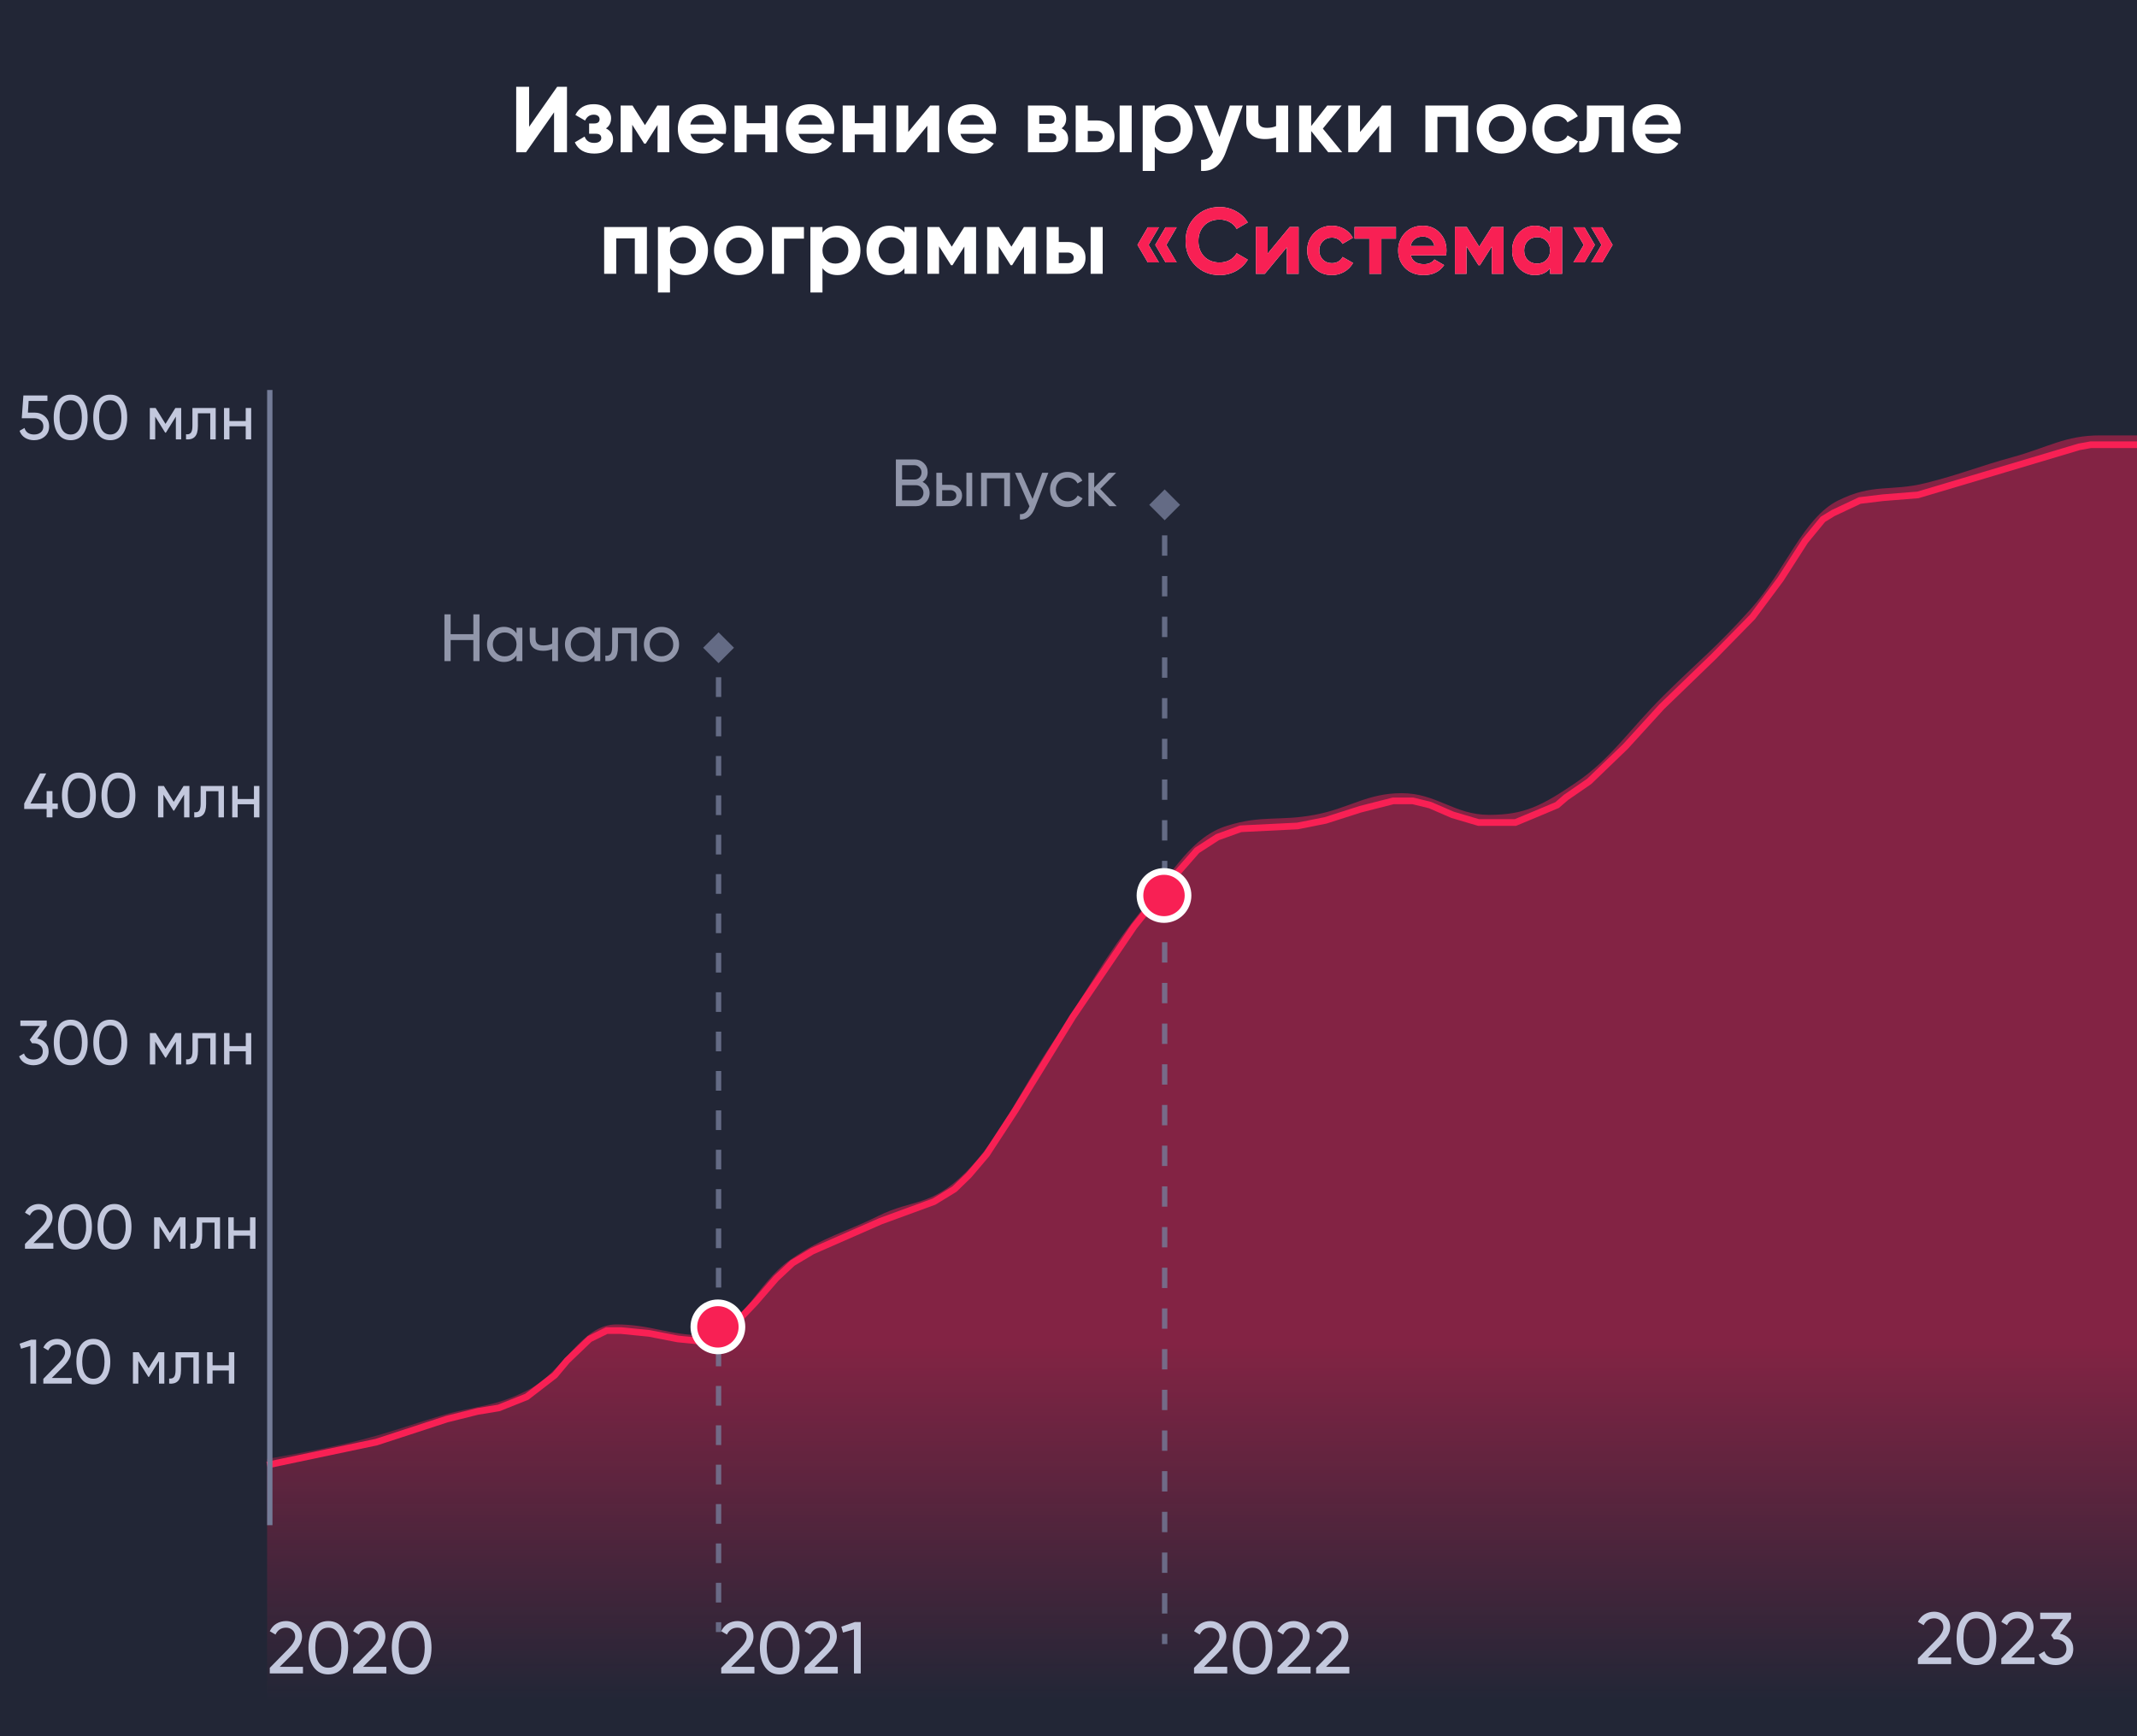 <?xml version="1.0" encoding="UTF-8"?> <svg xmlns="http://www.w3.org/2000/svg" width="1600" height="1300" viewBox="0 0 1600 1300" fill="none"><g clip-path="url(#clip0_3737_920)"><rect width="1600" height="1300" fill="#222636"></rect><path d="M200 1092.34C200 1092.34 239.209 1085.85 265.348 1079.35C291.487 1072.86 304.557 1067.66 330.696 1059.87C356.835 1052.08 369.905 1054.02 396.044 1040.39C422.183 1026.75 435.253 991.677 461.392 991.677C487.531 991.677 500.601 999.795 526.74 999.795C552.88 999.795 565.949 960.829 592.088 942.969C618.228 925.109 631.297 923.486 657.436 910.497C683.576 897.508 696.645 904.003 722.785 878.025C748.924 852.047 761.993 819.575 788.133 780.609C814.272 741.642 827.341 715.665 853.481 683.193C879.62 650.721 892.689 626.367 918.829 618.248C944.968 610.13 958.038 615.001 984.177 610.13C1010.32 605.26 1023.39 593.894 1049.52 593.894C1075.66 593.894 1088.73 610.13 1114.87 610.13C1141.01 610.13 1154.08 603.636 1180.22 585.776C1206.36 567.917 1219.43 546.81 1245.57 520.832C1271.71 494.855 1284.78 485.113 1310.92 455.888C1337.06 426.663 1350.13 387.697 1376.27 374.708C1402.4 361.719 1415.47 368.214 1441.61 361.719C1467.75 355.225 1480.82 349.38 1506.96 342.236C1533.1 335.092 1546.17 326 1572.31 326C1598.45 326 1637.66 326 1637.66 326V1300.16C1637.66 1300.16 1598.45 1300.16 1572.31 1300.16C1546.17 1300.16 1533.1 1300.16 1506.96 1300.16C1480.82 1300.16 1467.75 1300.16 1441.61 1300.16C1415.47 1300.16 1402.4 1300.16 1376.27 1300.16C1350.13 1300.16 1337.06 1300.16 1310.92 1300.16C1284.78 1300.16 1271.71 1300.16 1245.57 1300.16C1219.43 1300.16 1206.36 1300.16 1180.22 1300.16C1154.08 1300.16 1141.01 1300.16 1114.87 1300.16C1088.73 1300.16 1075.66 1300.16 1049.52 1300.16C1023.39 1300.16 1010.32 1300.16 984.177 1300.16C958.038 1300.16 944.968 1300.16 918.829 1300.16C892.689 1300.16 879.62 1300.16 853.481 1300.16C827.341 1300.16 814.272 1300.16 788.133 1300.16C761.993 1300.16 748.924 1300.16 722.785 1300.16C696.645 1300.16 683.576 1300.16 657.436 1300.16C631.297 1300.16 618.228 1300.16 592.088 1300.16C565.949 1300.16 552.88 1300.16 526.74 1300.16C500.601 1300.16 487.531 1300.16 461.392 1300.16C435.253 1300.16 422.183 1300.16 396.044 1300.16C369.905 1300.16 356.835 1300.16 330.696 1300.16C304.557 1300.16 291.487 1300.16 265.348 1300.16C239.209 1300.16 200 1300.16 200 1300.16V1092.34Z" fill="url(#paint0_linear_3737_920)" fill-opacity="0.5"></path><g filter="url(#filter0_d_3737_920)"><path d="M200 1093L281.85 1075.78L334.541 1058.56L357.561 1052.82L373.419 1050.21L394.393 1041.86L415.367 1025.68L424.576 1014.72L441.457 998.544L454.246 992.281H464.989L485.963 994.369L507.449 998.544L528.423 1000.63L537.119 998.544L548.374 989.15L565.255 971.407L581.114 953.142L593.391 941.661L608.226 932.79L659.382 910.35L699.284 895.738L714.631 886.344L725.374 875.907L738.675 860.251L760.16 827.374L803.131 757.445L849.172 689.604L878.842 652.552L896.236 632.721L911.582 622.806L928.975 616.544L971.435 614.456L992.409 610.281L1018.5 601.932L1043.05 595.669H1057.89L1070.68 598.801L1087.56 606.107L1107 611.847H1119.28H1134.62L1148.44 606.107L1165.83 598.801L1172.48 593.06L1189.87 581.057L1216.98 554.964L1244.1 525.219L1282.98 487.645L1312.14 457.899L1333.11 429.719L1351.53 401.016L1364.83 384.839L1372.5 380.142L1392.45 370.749L1409.84 368.661L1435.93 366.574L1485.04 351.962L1556.66 330.566L1565.36 329H1638" stroke="#F82054" stroke-width="5"></path></g><path d="M23.306 1003.1H27.066V1036H22.742V1007.8L15.739 1009.87L14.658 1006.11L23.306 1003.1ZM32.445 1036V1032.43L44.054 1020.58C47.156 1017.48 48.707 1014.82 48.707 1012.59C48.707 1010.75 48.143 1009.3 47.015 1008.27C45.887 1007.24 44.508 1006.72 42.879 1006.72C39.777 1006.72 37.521 1008.19 36.111 1011.14L32.445 1008.97C33.479 1006.84 34.905 1005.23 36.722 1004.13C38.571 1003.04 40.607 1002.49 42.832 1002.49C45.589 1002.49 47.986 1003.4 50.023 1005.21C52.06 1007.03 53.078 1009.48 53.078 1012.55C53.078 1015.87 51.12 1019.49 47.203 1023.4L38.79 1031.77H53.689V1036H32.445ZM79.237 1031.96C77.012 1035.06 73.895 1036.61 69.884 1036.61C65.873 1036.61 62.756 1035.06 60.531 1031.96C58.306 1028.86 57.194 1024.72 57.194 1019.55C57.194 1014.38 58.306 1010.24 60.531 1007.14C62.756 1004.04 65.873 1002.49 69.884 1002.49C73.895 1002.49 77.012 1004.04 79.237 1007.14C81.462 1010.24 82.574 1014.38 82.574 1019.55C82.574 1024.72 81.462 1028.86 79.237 1031.96ZM63.727 1029C65.168 1031.22 67.221 1032.33 69.884 1032.33C72.547 1032.33 74.6 1031.22 76.041 1029C77.514 1026.77 78.25 1023.62 78.25 1019.55C78.25 1015.48 77.514 1012.33 76.041 1010.1C74.6 1007.85 72.547 1006.72 69.884 1006.72C67.221 1006.72 65.168 1007.83 63.727 1010.06C62.286 1012.28 61.565 1015.45 61.565 1019.55C61.565 1023.62 62.286 1026.77 63.727 1029ZM123.036 1012.5V1036H119.041V1018.94L111.568 1030.97H111.051L103.578 1018.94V1036H99.536V1012.5H103.907L111.286 1024.39L118.665 1012.5H123.036ZM148.877 1012.5V1036H144.788V1016.45H135.529V1026.04C135.529 1029.89 134.745 1032.58 133.179 1034.12C131.643 1035.62 129.466 1036.25 126.646 1036V1032.15C128.244 1032.37 129.434 1032.02 130.218 1031.11C131.032 1030.17 131.44 1028.45 131.44 1025.94V1012.5H148.877ZM171.335 1012.5H175.424V1036H171.335V1026.18H159.162V1036H155.073V1012.5H159.162V1022.28H171.335V1012.5Z" fill="#C3C8DD"></path><path d="M18.692 935V931.428L30.301 919.584C33.403 916.482 34.954 913.819 34.954 911.594C34.954 909.745 34.39 908.304 33.262 907.27C32.134 906.236 30.755 905.719 29.126 905.719C26.024 905.719 23.768 907.192 22.358 910.137L18.692 907.975C19.726 905.844 21.152 904.231 22.969 903.134C24.818 902.037 26.854 901.489 29.079 901.489C31.836 901.489 34.233 902.398 36.27 904.215C38.307 906.032 39.325 908.476 39.325 911.547C39.325 914.868 37.367 918.487 33.45 922.404L25.037 930.77H39.936V935H18.692ZM65.484 930.958C63.26 934.06 60.142 935.611 56.131 935.611C52.12 935.611 49.003 934.06 46.778 930.958C44.553 927.856 43.441 923.72 43.441 918.55C43.441 913.38 44.553 909.244 46.778 906.142C49.003 903.04 52.12 901.489 56.131 901.489C60.142 901.489 63.26 903.04 65.484 906.142C67.709 909.244 68.821 913.38 68.821 918.55C68.821 923.72 67.709 927.856 65.484 930.958ZM49.974 927.997C51.416 930.222 53.468 931.334 56.131 931.334C58.794 931.334 60.847 930.222 62.288 927.997C63.761 925.772 64.497 922.623 64.497 918.55C64.497 914.477 63.761 911.328 62.288 909.103C60.847 906.847 58.794 905.719 56.131 905.719C53.468 905.719 51.416 906.831 49.974 909.056C48.533 911.281 47.812 914.445 47.812 918.55C47.812 922.623 48.533 925.772 49.974 927.997ZM95.089 930.958C92.864 934.06 89.746 935.611 85.736 935.611C81.725 935.611 78.607 934.06 76.383 930.958C74.158 927.856 73.046 923.72 73.046 918.55C73.046 913.38 74.158 909.244 76.383 906.142C78.607 903.04 81.725 901.489 85.736 901.489C89.746 901.489 92.864 903.04 95.089 906.142C97.313 909.244 98.426 913.38 98.426 918.55C98.426 923.72 97.313 927.856 95.089 930.958ZM79.579 927.997C81.02 930.222 83.072 931.334 85.736 931.334C88.399 931.334 90.451 930.222 91.893 927.997C93.365 925.772 94.102 922.623 94.102 918.55C94.102 914.477 93.365 911.328 91.893 909.103C90.451 906.847 88.399 905.719 85.736 905.719C83.072 905.719 81.02 906.831 79.579 909.056C78.137 911.281 77.417 914.445 77.417 918.55C77.417 922.623 78.137 925.772 79.579 927.997ZM138.887 911.5V935H134.892V917.939L127.419 929.971H126.902L119.429 917.939V935H115.387V911.5H119.758L127.137 923.391L134.516 911.5H138.887ZM164.728 911.5V935H160.639V915.448H151.38V925.036C151.38 928.89 150.597 931.585 149.03 933.12C147.495 934.624 145.317 935.251 142.497 935V931.146C144.095 931.365 145.286 931.021 146.069 930.112C146.884 929.172 147.291 927.449 147.291 924.942V911.5H164.728ZM187.186 911.5H191.275V935H187.186V925.177H175.013V935H170.924V911.5H175.013V921.276H187.186V911.5Z" fill="#C3C8DD"></path><path d="M27.852 777.589C30.359 778.059 32.411 779.14 34.009 780.832C35.607 782.524 36.406 784.67 36.406 787.271C36.406 790.467 35.309 792.989 33.116 794.838C30.923 796.687 28.259 797.611 25.126 797.611C22.619 797.611 20.395 797.047 18.452 795.919C16.509 794.76 15.131 793.099 14.316 790.937L17.982 788.775C18.953 791.814 21.335 793.334 25.126 793.334C27.163 793.334 28.823 792.801 30.108 791.736C31.393 790.671 32.035 789.182 32.035 787.271C32.035 785.36 31.393 783.871 30.108 782.806C28.823 781.709 27.163 781.161 25.126 781.161H23.998L22.259 778.482L29.873 768.189H15.256V764.1H34.996V767.954L27.852 777.589ZM62.31 792.958C60.086 796.06 56.968 797.611 52.957 797.611C48.947 797.611 45.829 796.06 43.604 792.958C41.38 789.856 40.267 785.72 40.267 780.55C40.267 775.38 41.38 771.244 43.604 768.142C45.829 765.04 48.947 763.489 52.957 763.489C56.968 763.489 60.086 765.04 62.31 768.142C64.535 771.244 65.647 775.38 65.647 780.55C65.647 785.72 64.535 789.856 62.31 792.958ZM46.8 789.997C48.242 792.222 50.294 793.334 52.957 793.334C55.621 793.334 57.673 792.222 59.114 789.997C60.587 787.772 61.323 784.623 61.323 780.55C61.323 776.477 60.587 773.328 59.114 771.103C57.673 768.847 55.621 767.719 52.957 767.719C50.294 767.719 48.242 768.831 46.8 771.056C45.359 773.281 44.638 776.445 44.638 780.55C44.638 784.623 45.359 787.772 46.8 789.997ZM91.915 792.958C89.69 796.06 86.573 797.611 82.562 797.611C78.551 797.611 75.433 796.06 73.209 792.958C70.984 789.856 69.872 785.72 69.872 780.55C69.872 775.38 70.984 771.244 73.209 768.142C75.433 765.04 78.551 763.489 82.562 763.489C86.573 763.489 89.69 765.04 91.915 768.142C94.139 771.244 95.252 775.38 95.252 780.55C95.252 785.72 94.139 789.856 91.915 792.958ZM76.405 789.997C77.846 792.222 79.898 793.334 82.562 793.334C85.225 793.334 87.278 792.222 88.719 789.997C90.192 787.772 90.928 784.623 90.928 780.55C90.928 776.477 90.192 773.328 88.719 771.103C87.278 768.847 85.225 767.719 82.562 767.719C79.898 767.719 77.846 768.831 76.405 771.056C74.963 773.281 74.243 776.445 74.243 780.55C74.243 784.623 74.963 787.772 76.405 789.997ZM135.713 773.5V797H131.718V779.939L124.245 791.971H123.728L116.255 779.939V797H112.213V773.5H116.584L123.963 785.391L131.342 773.5H135.713ZM161.555 773.5V797H157.466V777.448H148.207V787.036C148.207 790.89 147.423 793.585 145.857 795.12C144.321 796.624 142.144 797.251 139.324 797V793.146C140.922 793.365 142.112 793.021 142.896 792.112C143.71 791.172 144.118 789.449 144.118 786.942V773.5H161.555ZM184.012 773.5H188.101V797H184.012V787.177H171.839V797H167.75V773.5H171.839V783.276H184.012V773.5Z" fill="#C3C8DD"></path><path d="M43.273 601.66V605.749H39.278V612H34.907V605.749H18.128V601.66L29.925 579.1H34.625L22.828 601.66H34.907V592.354H39.278V601.66H43.273ZM68.422 607.958C66.197 611.06 63.079 612.611 59.069 612.611C55.058 612.611 51.94 611.06 49.716 607.958C47.491 604.856 46.379 600.72 46.379 595.55C46.379 590.38 47.491 586.244 49.716 583.142C51.94 580.04 55.058 578.489 59.069 578.489C63.079 578.489 66.197 580.04 68.422 583.142C70.646 586.244 71.759 590.38 71.759 595.55C71.759 600.72 70.646 604.856 68.422 607.958ZM52.912 604.997C54.353 607.222 56.405 608.334 59.069 608.334C61.732 608.334 63.784 607.222 65.226 604.997C66.698 602.772 67.435 599.623 67.435 595.55C67.435 591.477 66.698 588.328 65.226 586.103C63.784 583.847 61.732 582.719 59.069 582.719C56.405 582.719 54.353 583.831 52.912 586.056C51.47 588.281 50.75 591.445 50.75 595.55C50.75 599.623 51.47 602.772 52.912 604.997ZM98.026 607.958C95.802 611.06 92.684 612.611 88.673 612.611C84.662 612.611 81.545 611.06 79.32 607.958C77.096 604.856 75.983 600.72 75.983 595.55C75.983 590.38 77.096 586.244 79.32 583.142C81.545 580.04 84.662 578.489 88.673 578.489C92.684 578.489 95.802 580.04 98.026 583.142C100.251 586.244 101.363 590.38 101.363 595.55C101.363 600.72 100.251 604.856 98.026 607.958ZM82.516 604.997C83.957 607.222 86.01 608.334 88.673 608.334C91.337 608.334 93.389 607.222 94.83 604.997C96.303 602.772 97.039 599.623 97.039 595.55C97.039 591.477 96.303 588.328 94.83 586.103C93.389 583.847 91.337 582.719 88.673 582.719C86.01 582.719 83.957 583.831 82.516 586.056C81.075 588.281 80.354 591.445 80.354 595.55C80.354 599.623 81.075 602.772 82.516 604.997ZM141.825 588.5V612H137.83V594.939L130.357 606.971H129.84L122.367 594.939V612H118.325V588.5H122.696L130.075 600.391L137.454 588.5H141.825ZM167.666 588.5V612H163.577V592.448H154.318V602.036C154.318 605.89 153.535 608.585 151.968 610.12C150.433 611.624 148.255 612.251 145.435 612V608.146C147.033 608.365 148.224 608.021 149.007 607.112C149.822 606.172 150.229 604.449 150.229 601.942V588.5H167.666ZM190.124 588.5H194.213V612H190.124V602.177H177.951V612H173.862V588.5H177.951V598.276H190.124V588.5Z" fill="#C3C8DD"></path><path d="M25.69 308.931C28.792 308.931 31.408 309.855 33.539 311.704C35.701 313.521 36.782 316.044 36.782 319.271C36.782 322.467 35.685 324.989 33.492 326.838C31.299 328.687 28.635 329.611 25.502 329.611C22.995 329.611 20.755 329.016 18.781 327.825C16.807 326.603 15.428 324.848 14.645 322.561L18.358 320.446C18.797 322.044 19.643 323.266 20.896 324.112C22.149 324.927 23.685 325.334 25.502 325.334C27.57 325.334 29.246 324.801 30.531 323.736C31.816 322.671 32.458 321.182 32.458 319.271C32.458 317.36 31.816 315.871 30.531 314.806C29.246 313.709 27.601 313.161 25.596 313.161H16.29L17.512 296.1H35.513V300.189H21.46L20.896 308.931H25.69ZM62.264 324.958C60.04 328.06 56.922 329.611 52.911 329.611C48.901 329.611 45.783 328.06 43.558 324.958C41.334 321.856 40.221 317.72 40.221 312.55C40.221 307.38 41.334 303.244 43.558 300.142C45.783 297.04 48.901 295.489 52.911 295.489C56.922 295.489 60.04 297.04 62.264 300.142C64.489 303.244 65.601 307.38 65.601 312.55C65.601 317.72 64.489 321.856 62.264 324.958ZM46.754 321.997C48.196 324.222 50.248 325.334 52.911 325.334C55.575 325.334 57.627 324.222 59.068 321.997C60.541 319.772 61.277 316.623 61.277 312.55C61.277 308.477 60.541 305.328 59.068 303.103C57.627 300.847 55.575 299.719 52.911 299.719C50.248 299.719 48.196 300.831 46.754 303.056C45.313 305.281 44.592 308.445 44.592 312.55C44.592 316.623 45.313 319.772 46.754 321.997ZM91.869 324.958C89.644 328.06 86.527 329.611 82.516 329.611C78.505 329.611 75.388 328.06 73.163 324.958C70.938 321.856 69.826 317.72 69.826 312.55C69.826 307.38 70.938 303.244 73.163 300.142C75.388 297.04 78.505 295.489 82.516 295.489C86.527 295.489 89.644 297.04 91.869 300.142C94.094 303.244 95.206 307.38 95.206 312.55C95.206 317.72 94.094 321.856 91.869 324.958ZM76.359 321.997C77.8 324.222 79.853 325.334 82.516 325.334C85.179 325.334 87.232 324.222 88.673 321.997C90.146 319.772 90.882 316.623 90.882 312.55C90.882 308.477 90.146 305.328 88.673 303.103C87.232 300.847 85.179 299.719 82.516 299.719C79.853 299.719 77.8 300.831 76.359 303.056C74.918 305.281 74.197 308.445 74.197 312.55C74.197 316.623 74.918 319.772 76.359 321.997ZM135.667 305.5V329H131.672V311.939L124.199 323.971H123.682L116.209 311.939V329H112.167V305.5H116.538L123.917 317.391L131.296 305.5H135.667ZM161.509 305.5V329H157.42V309.448H148.161V319.036C148.161 322.89 147.377 325.585 145.811 327.12C144.275 328.624 142.098 329.251 139.278 329V325.146C140.876 325.365 142.066 325.021 142.85 324.112C143.664 323.172 144.072 321.449 144.072 318.942V305.5H161.509ZM183.967 305.5H188.056V329H183.967V319.177H171.794V329H167.705V305.5H171.794V315.276H183.967V305.5Z" fill="#C3C8DD"></path><path d="M539.98 1253V1248.82L553.565 1234.96C557.195 1231.33 559.01 1228.21 559.01 1225.61C559.01 1223.45 558.35 1221.76 557.03 1220.55C555.71 1219.34 554.097 1218.73 552.19 1218.73C548.56 1218.73 545.92 1220.46 544.27 1223.9L539.98 1221.37C541.19 1218.88 542.858 1216.99 544.985 1215.71C547.148 1214.43 549.532 1213.78 552.135 1213.78C555.362 1213.78 558.167 1214.85 560.55 1216.97C562.933 1219.1 564.125 1221.96 564.125 1225.55C564.125 1229.44 561.833 1233.68 557.25 1238.26L547.405 1248.05H564.84V1253H539.98ZM594.737 1248.27C592.133 1251.9 588.485 1253.72 583.792 1253.72C579.098 1253.72 575.45 1251.9 572.847 1248.27C570.243 1244.64 568.942 1239.8 568.942 1233.75C568.942 1227.7 570.243 1222.86 572.847 1219.23C575.45 1215.6 579.098 1213.78 583.792 1213.78C588.485 1213.78 592.133 1215.6 594.737 1219.23C597.34 1222.86 598.642 1227.7 598.642 1233.75C598.642 1239.8 597.34 1244.64 594.737 1248.27ZM576.587 1244.8C578.273 1247.41 580.675 1248.71 583.792 1248.71C586.908 1248.71 589.31 1247.41 590.997 1244.8C592.72 1242.2 593.582 1238.52 593.582 1233.75C593.582 1228.98 592.72 1225.3 590.997 1222.7C589.31 1220.05 586.908 1218.73 583.792 1218.73C580.675 1218.73 578.273 1220.04 576.587 1222.64C574.9 1225.24 574.057 1228.95 574.057 1233.75C574.057 1238.52 574.9 1242.2 576.587 1244.8ZM602.392 1253V1248.82L615.977 1234.96C619.607 1231.33 621.422 1228.21 621.422 1225.61C621.422 1223.45 620.762 1221.76 619.442 1220.55C618.122 1219.34 616.509 1218.73 614.602 1218.73C610.972 1218.73 608.332 1220.46 606.682 1223.9L602.392 1221.37C603.602 1218.88 605.27 1216.99 607.397 1215.71C609.56 1214.43 611.944 1213.78 614.547 1213.78C617.774 1213.78 620.579 1214.85 622.962 1216.97C625.345 1219.1 626.537 1221.96 626.537 1225.55C626.537 1229.44 624.245 1233.68 619.662 1238.26L609.817 1248.05H627.252V1253H602.392ZM640.037 1214.5H644.437V1253H639.377V1220L631.182 1222.42L629.917 1218.02L640.037 1214.5Z" fill="#C3C8DD"></path><path d="M893.98 1253V1248.82L907.565 1234.96C911.195 1231.33 913.01 1228.21 913.01 1225.61C913.01 1223.45 912.35 1221.76 911.03 1220.55C909.71 1219.34 908.097 1218.73 906.19 1218.73C902.56 1218.73 899.92 1220.46 898.27 1223.9L893.98 1221.37C895.19 1218.88 896.858 1216.99 898.985 1215.71C901.148 1214.43 903.532 1213.78 906.135 1213.78C909.362 1213.78 912.167 1214.85 914.55 1216.97C916.933 1219.1 918.125 1221.96 918.125 1225.55C918.125 1229.44 915.833 1233.68 911.25 1238.26L901.405 1248.05H918.84V1253H893.98ZM948.737 1248.27C946.133 1251.9 942.485 1253.72 937.792 1253.72C933.098 1253.72 929.45 1251.9 926.847 1248.27C924.243 1244.64 922.942 1239.8 922.942 1233.75C922.942 1227.7 924.243 1222.86 926.847 1219.23C929.45 1215.6 933.098 1213.78 937.792 1213.78C942.485 1213.78 946.133 1215.6 948.737 1219.23C951.34 1222.86 952.642 1227.7 952.642 1233.75C952.642 1239.8 951.34 1244.64 948.737 1248.27ZM930.587 1244.8C932.273 1247.41 934.675 1248.71 937.792 1248.71C940.908 1248.71 943.31 1247.41 944.997 1244.8C946.72 1242.2 947.582 1238.52 947.582 1233.75C947.582 1228.98 946.72 1225.3 944.997 1222.7C943.31 1220.05 940.908 1218.73 937.792 1218.73C934.675 1218.73 932.273 1220.04 930.587 1222.64C928.9 1225.24 928.057 1228.95 928.057 1233.75C928.057 1238.52 928.9 1242.2 930.587 1244.8ZM956.392 1253V1248.82L969.977 1234.96C973.607 1231.33 975.422 1228.21 975.422 1225.61C975.422 1223.45 974.762 1221.76 973.442 1220.55C972.122 1219.34 970.509 1218.73 968.602 1218.73C964.972 1218.73 962.332 1220.46 960.682 1223.9L956.392 1221.37C957.602 1218.88 959.27 1216.99 961.397 1215.71C963.56 1214.43 965.944 1213.78 968.547 1213.78C971.774 1213.78 974.579 1214.85 976.962 1216.97C979.345 1219.1 980.537 1221.96 980.537 1225.55C980.537 1229.44 978.245 1233.68 973.662 1238.26L963.817 1248.05H981.252V1253H956.392ZM985.396 1253V1248.82L998.981 1234.96C1002.61 1231.33 1004.43 1228.21 1004.43 1225.61C1004.43 1223.45 1003.77 1221.76 1002.45 1220.55C1001.13 1219.34 999.513 1218.73 997.606 1218.73C993.976 1218.73 991.336 1220.46 989.686 1223.9L985.396 1221.37C986.606 1218.88 988.274 1216.99 990.401 1215.71C992.564 1214.43 994.948 1213.78 997.551 1213.78C1000.78 1213.78 1003.58 1214.85 1005.97 1216.97C1008.35 1219.1 1009.54 1221.96 1009.54 1225.55C1009.54 1229.44 1007.25 1233.68 1002.67 1238.26L992.821 1248.05H1010.26V1253H985.396Z" fill="#C3C8DD"></path><path d="M1435.98 1246V1241.82L1449.57 1227.96C1453.2 1224.33 1455.01 1221.21 1455.01 1218.61C1455.01 1216.45 1454.35 1214.76 1453.03 1213.55C1451.71 1212.34 1450.1 1211.73 1448.19 1211.73C1444.56 1211.73 1441.92 1213.46 1440.27 1216.9L1435.98 1214.37C1437.19 1211.88 1438.86 1209.99 1440.99 1208.71C1443.15 1207.43 1445.53 1206.78 1448.13 1206.78C1451.36 1206.78 1454.17 1207.85 1456.55 1209.97C1458.93 1212.1 1460.13 1214.96 1460.13 1218.55C1460.13 1222.44 1457.83 1226.68 1453.25 1231.26L1443.41 1241.05H1460.84V1246H1435.98ZM1490.74 1241.27C1488.13 1244.9 1484.49 1246.72 1479.79 1246.72C1475.1 1246.72 1471.45 1244.9 1468.85 1241.27C1466.24 1237.64 1464.94 1232.8 1464.94 1226.75C1464.94 1220.7 1466.24 1215.86 1468.85 1212.23C1471.45 1208.6 1475.1 1206.78 1479.79 1206.78C1484.49 1206.78 1488.13 1208.6 1490.74 1212.23C1493.34 1215.86 1494.64 1220.7 1494.64 1226.75C1494.64 1232.8 1493.34 1237.64 1490.74 1241.27ZM1472.59 1237.8C1474.27 1240.41 1476.68 1241.71 1479.79 1241.71C1482.91 1241.71 1485.31 1240.41 1487 1237.8C1488.72 1235.2 1489.58 1231.52 1489.58 1226.75C1489.58 1221.98 1488.72 1218.3 1487 1215.7C1485.31 1213.05 1482.91 1211.73 1479.79 1211.73C1476.68 1211.73 1474.27 1213.04 1472.59 1215.64C1470.9 1218.24 1470.06 1221.95 1470.06 1226.75C1470.06 1231.52 1470.9 1235.2 1472.59 1237.8ZM1498.39 1246V1241.82L1511.98 1227.96C1515.61 1224.33 1517.42 1221.21 1517.42 1218.61C1517.42 1216.45 1516.76 1214.76 1515.44 1213.55C1514.12 1212.34 1512.51 1211.73 1510.6 1211.73C1506.97 1211.73 1504.33 1213.46 1502.68 1216.9L1498.39 1214.37C1499.6 1211.88 1501.27 1209.99 1503.4 1208.71C1505.56 1207.43 1507.94 1206.78 1510.55 1206.78C1513.77 1206.78 1516.58 1207.85 1518.96 1209.97C1521.35 1212.1 1522.54 1214.96 1522.54 1218.55C1522.54 1222.44 1520.25 1226.68 1515.66 1231.26L1505.82 1241.05H1523.25V1246H1498.39ZM1542.26 1223.28C1545.19 1223.83 1547.59 1225.1 1549.46 1227.08C1551.33 1229.06 1552.27 1231.57 1552.27 1234.61C1552.27 1238.35 1550.99 1241.31 1548.42 1243.47C1545.85 1245.63 1542.74 1246.72 1539.07 1246.72C1536.14 1246.72 1533.53 1246.05 1531.26 1244.73C1528.99 1243.38 1527.37 1241.43 1526.42 1238.9L1530.71 1236.37C1531.85 1239.93 1534.63 1241.71 1539.07 1241.71C1541.45 1241.71 1543.4 1241.09 1544.9 1239.84C1546.4 1238.59 1547.15 1236.85 1547.15 1234.61C1547.15 1232.38 1546.4 1230.64 1544.9 1229.39C1543.4 1228.11 1541.45 1227.46 1539.07 1227.46H1537.75L1535.71 1224.33L1544.62 1212.28H1527.52V1207.5H1550.62V1212.01L1542.26 1223.28Z" fill="#C3C8DD"></path><path d="M201.98 1253V1248.82L215.565 1234.96C219.195 1231.33 221.01 1228.21 221.01 1225.61C221.01 1223.45 220.35 1221.76 219.03 1220.55C217.71 1219.34 216.097 1218.73 214.19 1218.73C210.56 1218.73 207.92 1220.46 206.27 1223.9L201.98 1221.37C203.19 1218.88 204.858 1216.99 206.985 1215.71C209.148 1214.43 211.532 1213.78 214.135 1213.78C217.362 1213.78 220.167 1214.85 222.55 1216.97C224.933 1219.1 226.125 1221.96 226.125 1225.55C226.125 1229.44 223.833 1233.68 219.25 1238.26L209.405 1248.05H226.84V1253H201.98ZM256.737 1248.27C254.133 1251.9 250.485 1253.72 245.792 1253.72C241.098 1253.72 237.45 1251.9 234.847 1248.27C232.243 1244.64 230.942 1239.8 230.942 1233.75C230.942 1227.7 232.243 1222.86 234.847 1219.23C237.45 1215.6 241.098 1213.78 245.792 1213.78C250.485 1213.78 254.133 1215.6 256.737 1219.23C259.34 1222.86 260.642 1227.7 260.642 1233.75C260.642 1239.8 259.34 1244.64 256.737 1248.27ZM238.587 1244.8C240.273 1247.41 242.675 1248.71 245.792 1248.71C248.908 1248.71 251.31 1247.41 252.997 1244.8C254.72 1242.2 255.582 1238.52 255.582 1233.75C255.582 1228.98 254.72 1225.3 252.997 1222.7C251.31 1220.05 248.908 1218.73 245.792 1218.73C242.675 1218.73 240.273 1220.04 238.587 1222.64C236.9 1225.24 236.057 1228.95 236.057 1233.75C236.057 1238.52 236.9 1242.2 238.587 1244.8ZM264.392 1253V1248.82L277.977 1234.96C281.607 1231.33 283.422 1228.21 283.422 1225.61C283.422 1223.45 282.762 1221.76 281.442 1220.55C280.122 1219.34 278.509 1218.73 276.602 1218.73C272.972 1218.73 270.332 1220.46 268.682 1223.9L264.392 1221.37C265.602 1218.88 267.27 1216.99 269.397 1215.71C271.56 1214.43 273.944 1213.78 276.547 1213.78C279.774 1213.78 282.579 1214.85 284.962 1216.97C287.345 1219.1 288.537 1221.96 288.537 1225.55C288.537 1229.44 286.245 1233.68 281.662 1238.26L271.817 1248.05H289.252V1253H264.392ZM319.149 1248.27C316.546 1251.9 312.897 1253.72 308.204 1253.72C303.511 1253.72 299.862 1251.9 297.259 1248.27C294.656 1244.64 293.354 1239.8 293.354 1233.75C293.354 1227.7 294.656 1222.86 297.259 1219.23C299.862 1215.6 303.511 1213.78 308.204 1213.78C312.897 1213.78 316.546 1215.6 319.149 1219.23C321.752 1222.86 323.054 1227.7 323.054 1233.75C323.054 1239.8 321.752 1244.64 319.149 1248.27ZM300.999 1244.8C302.686 1247.41 305.087 1248.71 308.204 1248.71C311.321 1248.71 313.722 1247.41 315.409 1244.8C317.132 1242.2 317.994 1238.52 317.994 1233.75C317.994 1228.98 317.132 1225.3 315.409 1222.7C313.722 1220.05 311.321 1218.73 308.204 1218.73C305.087 1218.73 302.686 1220.04 300.999 1222.64C299.312 1225.24 298.469 1228.95 298.469 1233.75C298.469 1238.52 299.312 1242.2 300.999 1244.8Z" fill="#C3C8DD"></path><path d="M538 473.453L526.453 485L538 496.547L549.547 485L538 473.453ZM536 485L536 492.37L540 492.37L540 485L536 485ZM536 507.11L536 521.85L540 521.85L540 507.11L536 507.11ZM536 536.59L536 551.33L540 551.33L540 536.59L536 536.59ZM536 566.07L536 580.81L540 580.81L540 566.07L536 566.07ZM536 595.55L536 610.29L540 610.29L540 595.55L536 595.55ZM536 625.03L536 639.77L540 639.77L540 625.03L536 625.03ZM536 654.51L536 669.25L540 669.25L540 654.51L536 654.51ZM536 683.99L536 698.73L540 698.73L540 683.99L536 683.99ZM536 713.47L536 728.21L540 728.21L540 713.47L536 713.47ZM536 742.95L536 757.69L540 757.69L540 742.95L536 742.95ZM536 772.43L536 787.17L540 787.17L540 772.43L536 772.43ZM536 801.91L536 816.65L540 816.65L540 801.91L536 801.91ZM536 831.39L536 846.13L540 846.13L540 831.39L536 831.39ZM536 860.87L536 875.61L540 875.61L540 860.87L536 860.87ZM536 890.35L536 905.09L540 905.09L540 890.35L536 890.35ZM536 919.83L536 934.57L540 934.57L540 919.83L536 919.83ZM536 949.31L536 964.05L540 964.05L540 949.31L536 949.31ZM536 978.79L536 993.53L540 993.53L540 978.79L536 978.79ZM536 1008.27L536 1023.01L540 1023.01L540 1008.27L536 1008.27ZM536 1037.75L536 1052.49L540 1052.49L540 1037.75L536 1037.75ZM536 1067.23L536 1081.97L540 1081.97L540 1067.23L536 1067.23ZM536 1096.71L536 1111.45L540 1111.45L540 1096.71L536 1096.71ZM536 1126.19L536 1140.93L540 1140.93L540 1126.19L536 1126.19ZM536 1155.67L536 1170.41L540 1170.41L540 1155.67L536 1155.67ZM536 1185.15L536 1199.89L540 1199.89L540 1185.15L536 1185.15ZM536 1214.63L536 1222L540 1222L540 1214.63L536 1214.63Z" fill="#747C98" fill-opacity="0.8"></path><path d="M872 366.453L860.453 378L872 389.547L883.547 378L872 366.453ZM870 378L870 385.616L874 385.616L874 378L870 378ZM870 400.848L870 416.08L874 416.08L874 400.848L870 400.848ZM870 431.313L870 446.545L874 446.545L874 431.313L870 431.313ZM870 461.777L870 477.009L874 477.009L874 461.777L870 461.777ZM870 492.241L870 507.473L874 507.473L874 492.241L870 492.241ZM870 522.705L870 537.938L874 537.938L874 522.705L870 522.705ZM870 553.17L870 568.402L874 568.402L874 553.17L870 553.17ZM870 583.634L870 598.866L874 598.866L874 583.634L870 583.634ZM870 614.098L870 629.33L874 629.33L874 614.098L870 614.098ZM870 644.563L870 659.795L874 659.795L874 644.563L870 644.563ZM870 675.027L870 690.259L874 690.259L874 675.027L870 675.027ZM870 705.491L870 720.723L874 720.723L874 705.491L870 705.491ZM870 735.955L870 751.188L874 751.188L874 735.955L870 735.955ZM870 766.42L870 781.652L874 781.652L874 766.42L870 766.42ZM870 796.884L870 812.116L874 812.116L874 796.884L870 796.884ZM870 827.348L870 842.58L874 842.58L874 827.348L870 827.348ZM870 857.813L870 873.045L874 873.045L874 857.813L870 857.813ZM870 888.277L870 903.509L874 903.509L874 888.277L870 888.277ZM870 918.741L870 933.973L874 933.973L874 918.741L870 918.741ZM870 949.205L870 964.437L874 964.437L874 949.205L870 949.205ZM870 979.67L870 994.902L874 994.902L874 979.67L870 979.67ZM870 1010.13L870 1025.37L874 1025.37L874 1010.13L870 1010.13ZM870 1040.6L870 1055.83L874 1055.83L874 1040.6L870 1040.6ZM870 1071.06L870 1086.29L874 1086.29L874 1071.06L870 1071.06ZM870 1101.53L870 1116.76L874 1116.76L874 1101.53L870 1101.53ZM870 1131.99L870 1147.22L874 1147.22L874 1131.99L870 1131.99ZM870 1162.45L870 1177.69L874 1177.69L874 1162.45L870 1162.45ZM870 1192.92L870 1208.15L874 1208.15L874 1192.92L870 1192.92ZM870 1223.38L870 1231L874 1231L874 1223.38L870 1223.38Z" fill="#747C98" fill-opacity="0.8"></path><path d="M690.75 360.85C692.383 361.65 693.667 362.767 694.6 364.2C695.533 365.633 696 367.267 696 369.1C696 371.9 695.017 374.25 693.05 376.15C691.083 378.05 688.683 379 685.85 379H670.75V344H684.75C687.517 344 689.833 344.917 691.7 346.75C693.6 348.583 694.55 350.85 694.55 353.55C694.55 356.683 693.283 359.117 690.75 360.85ZM684.75 348.35H675.4V359.05H684.75C686.217 359.05 687.45 358.533 688.45 357.5C689.45 356.467 689.95 355.2 689.95 353.7C689.95 352.233 689.433 350.983 688.4 349.95C687.4 348.883 686.183 348.35 684.75 348.35ZM675.4 374.65H685.85C687.417 374.65 688.733 374.1 689.8 373C690.867 371.9 691.4 370.55 691.4 368.95C691.4 367.383 690.85 366.05 689.75 364.95C688.717 363.85 687.417 363.3 685.85 363.3H675.4V374.65ZM705.412 363H711.612C714.112 363 716.178 363.75 717.812 365.25C719.478 366.717 720.312 368.633 720.312 371C720.312 373.367 719.478 375.3 717.812 376.8C716.145 378.267 714.078 379 711.612 379H701.062V354H705.412V363ZM723.562 379V354H727.912V379H723.562ZM705.412 374.95H711.612C712.878 374.95 713.928 374.583 714.762 373.85C715.595 373.117 716.012 372.167 716.012 371C716.012 369.833 715.578 368.883 714.712 368.15C713.878 367.383 712.845 367 711.612 367H705.412V374.95ZM734.558 354H756.208V379H751.858V358.15H738.908V379H734.558V354ZM773.079 373.6L780.279 354H784.929L774.729 380.55C773.663 383.383 772.163 385.533 770.229 387C768.296 388.5 766.096 389.167 763.629 389V384.95C766.663 385.183 768.913 383.517 770.379 379.95L770.779 379.05L759.929 354H764.529L773.079 373.6ZM799.335 379.65C795.568 379.65 792.435 378.4 789.935 375.9C787.435 373.367 786.185 370.233 786.185 366.5C786.185 362.767 787.435 359.65 789.935 357.15C792.435 354.617 795.568 353.35 799.335 353.35C801.802 353.35 804.018 353.95 805.985 355.15C807.952 356.317 809.418 357.9 810.385 359.9L806.735 362C806.102 360.667 805.118 359.6 803.785 358.8C802.485 358 801.002 357.6 799.335 357.6C796.835 357.6 794.735 358.45 793.035 360.15C791.368 361.883 790.535 364 790.535 366.5C790.535 368.967 791.368 371.067 793.035 372.8C794.735 374.5 796.835 375.35 799.335 375.35C801.002 375.35 802.502 374.967 803.835 374.2C805.168 373.4 806.185 372.333 806.885 371L810.585 373.15C809.485 375.15 807.935 376.733 805.935 377.9C803.935 379.067 801.735 379.65 799.335 379.65ZM823.729 366.1L836.079 379H830.679L819.279 367.15V379H814.929V354H819.279V365.05L830.079 354H835.679L823.729 366.1Z" fill="#ACB1C6" fill-opacity="0.8"></path><path d="M354.4 474.85V460H359V495H354.4V479.25H337.4V495H332.75V460H337.4V474.85H354.4ZM386.74 474.3V470H391.09V495H386.74V490.7C384.607 494 381.457 495.65 377.29 495.65C373.757 495.65 370.774 494.383 368.34 491.85C365.874 489.283 364.64 486.167 364.64 482.5C364.64 478.867 365.874 475.767 368.34 473.2C370.807 470.633 373.79 469.35 377.29 469.35C381.457 469.35 384.607 471 386.74 474.3ZM377.84 491.45C380.374 491.45 382.49 490.6 384.19 488.9C385.89 487.133 386.74 485 386.74 482.5C386.74 479.967 385.89 477.85 384.19 476.15C382.49 474.417 380.374 473.55 377.84 473.55C375.34 473.55 373.24 474.417 371.54 476.15C369.84 477.85 368.99 479.967 368.99 482.5C368.99 485 369.84 487.133 371.54 488.9C373.24 490.6 375.34 491.45 377.84 491.45ZM413.431 481.95V470H417.781V495H413.431V486C411.398 486.867 409.148 487.3 406.681 487.3C403.448 487.3 400.964 486.533 399.231 485C397.498 483.467 396.631 481.233 396.631 478.3V470H400.981V478.05C400.981 479.883 401.464 481.217 402.431 482.05C403.431 482.85 404.948 483.25 406.981 483.25C409.281 483.25 411.431 482.817 413.431 481.95ZM445.09 474.3V470H449.44V495H445.09V490.7C442.957 494 439.807 495.65 435.64 495.65C432.107 495.65 429.123 494.383 426.69 491.85C424.223 489.283 422.99 486.167 422.99 482.5C422.99 478.867 424.223 475.767 426.69 473.2C429.157 470.633 432.14 469.35 435.64 469.35C439.807 469.35 442.957 471 445.09 474.3ZM436.19 491.45C438.723 491.45 440.84 490.6 442.54 488.9C444.24 487.133 445.09 485 445.09 482.5C445.09 479.967 444.24 477.85 442.54 476.15C440.84 474.417 438.723 473.55 436.19 473.55C433.69 473.55 431.59 474.417 429.89 476.15C428.19 477.85 427.34 479.967 427.34 482.5C427.34 485 428.19 487.133 429.89 488.9C431.59 490.6 433.69 491.45 436.19 491.45ZM458.33 470H476.88V495H472.53V474.2H462.68V484.4C462.68 488.4 461.88 491.25 460.28 492.95C458.68 494.617 456.33 495.3 453.23 495V490.9C454.964 491.133 456.247 490.75 457.08 489.75C457.914 488.717 458.33 486.9 458.33 484.3V470ZM504.572 491.85C502.039 494.383 498.922 495.65 495.222 495.65C491.522 495.65 488.405 494.383 485.872 491.85C483.339 489.317 482.072 486.2 482.072 482.5C482.072 478.8 483.339 475.683 485.872 473.15C488.405 470.617 491.522 469.35 495.222 469.35C498.922 469.35 502.039 470.617 504.572 473.15C507.139 475.717 508.422 478.833 508.422 482.5C508.422 486.167 507.139 489.283 504.572 491.85ZM495.222 491.4C497.722 491.4 499.822 490.55 501.522 488.85C503.222 487.15 504.072 485.033 504.072 482.5C504.072 479.967 503.222 477.85 501.522 476.15C499.822 474.45 497.722 473.6 495.222 473.6C492.755 473.6 490.672 474.45 488.972 476.15C487.272 477.85 486.422 479.967 486.422 482.5C486.422 485.033 487.272 487.15 488.972 488.85C490.672 490.55 492.755 491.4 495.222 491.4Z" fill="#ACB1C6" fill-opacity="0.8"></path><path d="M424.498 114H414.838V84.11L393.838 114H386.488V65H396.148V94.96L417.148 65H424.498V114ZM453.678 96.15C457.225 97.877 458.998 100.653 458.998 104.48C458.998 107.56 457.738 110.08 455.218 112.04C452.698 114 449.245 114.98 444.858 114.98C437.765 114.98 432.935 112.18 430.368 106.58L437.718 102.24C438.838 105.413 441.241 107 444.928 107C446.608 107 447.891 106.673 448.778 106.02C449.711 105.367 450.178 104.48 450.178 103.36C450.178 101.213 448.801 100.14 446.048 100.14H441.078V92.44H444.858C447.565 92.44 448.918 91.367 448.918 89.22C448.918 88.193 448.521 87.377 447.728 86.77C446.935 86.163 445.885 85.86 444.578 85.86C441.591 85.86 439.421 87.33 438.068 90.27L430.788 86.07C433.448 80.703 437.998 78.02 444.438 78.02C448.451 78.02 451.625 79.047 453.958 81.1C456.338 83.153 457.528 85.603 457.528 88.45C457.528 91.857 456.245 94.423 453.678 96.15ZM492.192 79H501.082V114H492.332V93.56L483.442 107.56H482.322L473.362 93.42V114H464.682V79H473.572L482.882 93.7L492.192 79ZM543.34 100.21H516.95C518.117 104.597 521.407 106.79 526.82 106.79C530.274 106.79 532.887 105.623 534.66 103.29L541.94 107.49C538.487 112.483 533.4 114.98 526.68 114.98C520.894 114.98 516.25 113.23 512.75 109.73C509.25 106.23 507.5 101.82 507.5 96.5C507.5 91.273 509.227 86.887 512.68 83.34C516.087 79.793 520.52 78.02 525.98 78.02C531.16 78.02 535.384 79.793 538.65 83.34C542.01 86.887 543.69 91.273 543.69 96.5C543.69 97.48 543.574 98.717 543.34 100.21ZM516.81 93.21H534.66C534.147 90.923 533.097 89.173 531.51 87.96C529.97 86.747 528.127 86.14 525.98 86.14C523.554 86.14 521.547 86.77 519.96 88.03C518.374 89.243 517.324 90.97 516.81 93.21ZM572.954 92.23V79H581.984V114H572.954V100.7H559.024V114H549.994V79H559.024V92.23H572.954ZM624.278 100.21H597.888C599.055 104.597 602.345 106.79 607.758 106.79C611.211 106.79 613.825 105.623 615.598 103.29L622.878 107.49C619.425 112.483 614.338 114.98 607.618 114.98C601.831 114.98 597.188 113.23 593.688 109.73C590.188 106.23 588.438 101.82 588.438 96.5C588.438 91.273 590.165 86.887 593.618 83.34C597.025 79.793 601.458 78.02 606.918 78.02C612.098 78.02 616.321 79.793 619.588 83.34C622.948 86.887 624.628 91.273 624.628 96.5C624.628 97.48 624.511 98.717 624.278 100.21ZM597.748 93.21H615.598C615.085 90.923 614.035 89.173 612.448 87.96C610.908 86.747 609.065 86.14 606.918 86.14C604.491 86.14 602.485 86.77 600.898 88.03C599.311 89.243 598.261 90.97 597.748 93.21ZM653.892 92.23V79H662.922V114H653.892V100.7H639.962V114H630.932V79H639.962V92.23H653.892ZM680.015 98.88L696.465 79H703.185V114H694.365V94.12L677.915 114H671.195V79H680.015V98.88ZM745.479 100.21H719.089C720.256 104.597 723.546 106.79 728.959 106.79C732.412 106.79 735.026 105.623 736.799 103.29L744.079 107.49C740.626 112.483 735.539 114.98 728.819 114.98C723.032 114.98 718.389 113.23 714.889 109.73C711.389 106.23 709.639 101.82 709.639 96.5C709.639 91.273 711.366 86.887 714.819 83.34C718.226 79.793 722.659 78.02 728.119 78.02C733.299 78.02 737.522 79.793 740.789 83.34C744.149 86.887 745.829 91.273 745.829 96.5C745.829 97.48 745.712 98.717 745.479 100.21ZM718.949 93.21H736.799C736.286 90.923 735.236 89.173 733.649 87.96C732.109 86.747 730.266 86.14 728.119 86.14C725.692 86.14 723.686 86.77 722.099 88.03C720.512 89.243 719.462 90.97 718.949 93.21ZM794.833 96.08C798.1 97.667 799.733 100.327 799.733 104.06C799.733 107.047 798.706 109.45 796.653 111.27C794.6 113.09 791.73 114 788.043 114H769.633V79H786.643C790.283 79 793.13 79.91 795.183 81.73C797.236 83.503 798.263 85.883 798.263 88.87C798.263 91.95 797.12 94.353 794.833 96.08ZM785.803 86.42H778.103V92.72H785.803C788.37 92.72 789.653 91.67 789.653 89.57C789.653 87.47 788.37 86.42 785.803 86.42ZM778.103 106.37H786.993C789.606 106.37 790.913 105.25 790.913 103.01C790.913 102.03 790.563 101.26 789.863 100.7C789.163 100.14 788.206 99.86 786.993 99.86H778.103V106.37ZM814.415 90.2H821.205C825.172 90.2 828.368 91.297 830.795 93.49C833.222 95.637 834.435 98.507 834.435 102.1C834.435 105.693 833.222 108.587 830.795 110.78C828.368 112.927 825.172 114 821.205 114H805.385V79H814.415V90.2ZM838.285 114V79H847.315V114H838.285ZM814.415 106.02H821.275C822.535 106.02 823.562 105.67 824.355 104.97C825.195 104.223 825.615 103.267 825.615 102.1C825.615 100.933 825.195 99.977 824.355 99.23C823.562 98.483 822.535 98.11 821.275 98.11H814.415V106.02ZM875.931 78.02C880.644 78.02 884.657 79.817 887.971 83.41C891.331 87.003 893.011 91.367 893.011 96.5C893.011 101.727 891.331 106.113 887.971 109.66C884.704 113.207 880.691 114.98 875.931 114.98C871.031 114.98 867.251 113.277 864.591 109.87V128H855.561V79H864.591V83.13C867.251 79.723 871.031 78.02 875.931 78.02ZM867.321 103.64C869.141 105.46 871.451 106.37 874.251 106.37C877.051 106.37 879.361 105.46 881.181 103.64C883.047 101.773 883.981 99.393 883.981 96.5C883.981 93.607 883.047 91.25 881.181 89.43C879.361 87.563 877.051 86.63 874.251 86.63C871.451 86.63 869.141 87.563 867.321 89.43C865.501 91.25 864.591 93.607 864.591 96.5C864.591 99.393 865.501 101.773 867.321 103.64ZM913.062 102.52L920.832 79H930.492L917.752 114C914.205 123.847 908.045 128.513 899.272 128V119.6C901.652 119.647 903.519 119.203 904.872 118.27C906.272 117.337 907.392 115.773 908.232 113.58L894.092 79H903.682L913.062 102.52ZM955.439 94.4V79H964.469V114H955.439V102.87C952.826 103.71 950.049 104.13 947.109 104.13C942.816 104.13 939.409 103.033 936.889 100.84C934.369 98.647 933.109 95.543 933.109 91.53V79H942.139V90.48C942.139 93.98 944.309 95.73 948.649 95.73C951.216 95.73 953.479 95.287 955.439 94.4ZM990.44 96.29L1004.93 114H994.43L981.69 98.11V114H972.66V79H981.69V94.4L993.73 79H1004.51L990.44 96.29ZM1018.26 98.88L1034.71 79H1041.43V114H1032.61V94.12L1016.16 114H1009.44V79H1018.26V98.88ZM1067.2 79H1099.19V114H1090.16V87.47H1076.23V114H1067.2V79ZM1137.28 109.66C1133.74 113.207 1129.35 114.98 1124.12 114.98C1118.9 114.98 1114.51 113.207 1110.96 109.66C1107.42 106.113 1105.64 101.727 1105.64 96.5C1105.64 91.32 1107.42 86.957 1110.96 83.41C1114.56 79.817 1118.94 78.02 1124.12 78.02C1129.3 78.02 1133.69 79.817 1137.28 83.41C1140.88 87.003 1142.67 91.367 1142.67 96.5C1142.67 101.68 1140.88 106.067 1137.28 109.66ZM1117.33 103.43C1119.15 105.25 1121.42 106.16 1124.12 106.16C1126.83 106.16 1129.09 105.25 1130.91 103.43C1132.73 101.61 1133.64 99.3 1133.64 96.5C1133.64 93.7 1132.73 91.39 1130.91 89.57C1129.09 87.75 1126.83 86.84 1124.12 86.84C1121.42 86.84 1119.15 87.75 1117.33 89.57C1115.56 91.437 1114.67 93.747 1114.67 96.5C1114.67 99.253 1115.56 101.563 1117.33 103.43ZM1165.69 114.98C1160.41 114.98 1156 113.207 1152.46 109.66C1148.96 106.113 1147.21 101.727 1147.21 96.5C1147.21 91.273 1148.96 86.887 1152.46 83.34C1156 79.793 1160.41 78.02 1165.69 78.02C1169.09 78.02 1172.2 78.837 1175 80.47C1177.8 82.103 1179.92 84.297 1181.37 87.05L1173.6 91.6C1172.9 90.153 1171.82 89.01 1170.38 88.17C1168.98 87.33 1167.39 86.91 1165.62 86.91C1162.91 86.91 1160.67 87.82 1158.9 89.64C1157.12 91.413 1156.24 93.7 1156.24 96.5C1156.24 99.207 1157.12 101.493 1158.9 103.36C1160.67 105.133 1162.91 106.02 1165.62 106.02C1167.44 106.02 1169.05 105.623 1170.45 104.83C1171.89 103.99 1172.97 102.847 1173.67 101.4L1181.51 105.88C1179.97 108.68 1177.77 110.897 1174.93 112.53C1172.13 114.163 1169.05 114.98 1165.69 114.98ZM1188.11 79H1215.83V114H1206.8V87.68H1197.14V99.37C1197.14 110.15 1192.22 115.027 1182.37 114V105.53C1184.24 105.997 1185.66 105.67 1186.64 104.55C1187.62 103.43 1188.11 101.54 1188.11 98.88V79ZM1258.04 100.21H1231.65C1232.81 104.597 1236.1 106.79 1241.52 106.79C1244.97 106.79 1247.58 105.623 1249.36 103.29L1256.64 107.49C1253.18 112.483 1248.1 114.98 1241.38 114.98C1235.59 114.98 1230.95 113.23 1227.45 109.73C1223.95 106.23 1222.2 101.82 1222.2 96.5C1222.2 91.273 1223.92 86.887 1227.38 83.34C1230.78 79.793 1235.22 78.02 1240.68 78.02C1245.86 78.02 1250.08 79.793 1253.35 83.34C1256.71 86.887 1258.39 91.273 1258.39 96.5C1258.39 97.48 1258.27 98.717 1258.04 100.21ZM1231.51 93.21H1249.36C1248.84 90.923 1247.79 89.173 1246.21 87.96C1244.67 86.747 1242.82 86.14 1240.68 86.14C1238.25 86.14 1236.24 86.77 1234.66 88.03C1233.07 89.243 1232.02 90.97 1231.51 93.21ZM452.343 170H484.333V205H475.303V178.47H461.373V205H452.343V170ZM512.977 169.02C517.69 169.02 521.703 170.817 525.017 174.41C528.377 178.003 530.057 182.367 530.057 187.5C530.057 192.727 528.377 197.113 525.017 200.66C521.75 204.207 517.737 205.98 512.977 205.98C508.077 205.98 504.297 204.277 501.637 200.87V219H492.607V170H501.637V174.13C504.297 170.723 508.077 169.02 512.977 169.02ZM504.367 194.64C506.187 196.46 508.497 197.37 511.297 197.37C514.097 197.37 516.407 196.46 518.227 194.64C520.093 192.773 521.027 190.393 521.027 187.5C521.027 184.607 520.093 182.25 518.227 180.43C516.407 178.563 514.097 177.63 511.297 177.63C508.497 177.63 506.187 178.563 504.367 180.43C502.547 182.25 501.637 184.607 501.637 187.5C501.637 190.393 502.547 192.773 504.367 194.64ZM566.245 200.66C562.698 204.207 558.312 205.98 553.085 205.98C547.858 205.98 543.472 204.207 539.925 200.66C536.378 197.113 534.605 192.727 534.605 187.5C534.605 182.32 536.378 177.957 539.925 174.41C543.518 170.817 547.905 169.02 553.085 169.02C558.265 169.02 562.652 170.817 566.245 174.41C569.838 178.003 571.635 182.367 571.635 187.5C571.635 192.68 569.838 197.067 566.245 200.66ZM546.295 194.43C548.115 196.25 550.378 197.16 553.085 197.16C555.792 197.16 558.055 196.25 559.875 194.43C561.695 192.61 562.605 190.3 562.605 187.5C562.605 184.7 561.695 182.39 559.875 180.57C558.055 178.75 555.792 177.84 553.085 177.84C550.378 177.84 548.115 178.75 546.295 180.57C544.522 182.437 543.635 184.747 543.635 187.5C543.635 190.253 544.522 192.563 546.295 194.43ZM577.987 170H601.927V178.68H587.017V205H577.987V170ZM627.137 169.02C631.85 169.02 635.863 170.817 639.177 174.41C642.537 178.003 644.217 182.367 644.217 187.5C644.217 192.727 642.537 197.113 639.177 200.66C635.91 204.207 631.897 205.98 627.137 205.98C622.237 205.98 618.457 204.277 615.797 200.87V219H606.767V170H615.797V174.13C618.457 170.723 622.237 169.02 627.137 169.02ZM618.527 194.64C620.347 196.46 622.657 197.37 625.457 197.37C628.257 197.37 630.567 196.46 632.387 194.64C634.253 192.773 635.187 190.393 635.187 187.5C635.187 184.607 634.253 182.25 632.387 180.43C630.567 178.563 628.257 177.63 625.457 177.63C622.657 177.63 620.347 178.563 618.527 180.43C616.707 182.25 615.797 184.607 615.797 187.5C615.797 190.393 616.707 192.773 618.527 194.64ZM677.185 174.13V170H686.215V205H677.185V200.87C674.478 204.277 670.675 205.98 665.775 205.98C661.108 205.98 657.095 204.207 653.735 200.66C650.422 197.067 648.765 192.68 648.765 187.5C648.765 182.367 650.422 178.003 653.735 174.41C657.095 170.817 661.108 169.02 665.775 169.02C670.675 169.02 674.478 170.723 677.185 174.13ZM660.525 194.64C662.345 196.46 664.655 197.37 667.455 197.37C670.255 197.37 672.565 196.46 674.385 194.64C676.252 192.773 677.185 190.393 677.185 187.5C677.185 184.607 676.252 182.25 674.385 180.43C672.565 178.563 670.255 177.63 667.455 177.63C664.655 177.63 662.345 178.563 660.525 180.43C658.705 182.25 657.795 184.607 657.795 187.5C657.795 190.393 658.705 192.773 660.525 194.64ZM721.913 170H730.803V205H722.053V184.56L713.163 198.56H712.043L703.083 184.42V205H694.403V170H703.293L712.603 184.7L721.913 170ZM766.552 170H775.442V205H766.692V184.56L757.802 198.56H756.682L747.722 184.42V205H739.042V170H747.932L757.242 184.7L766.552 170ZM792.711 181.2H799.501C803.467 181.2 806.664 182.297 809.091 184.49C811.517 186.637 812.731 189.507 812.731 193.1C812.731 196.693 811.517 199.587 809.091 201.78C806.664 203.927 803.467 205 799.501 205H783.681V170H792.711V181.2ZM816.581 205V170H825.611V205H816.581ZM792.711 197.02H799.571C800.831 197.02 801.857 196.67 802.651 195.97C803.491 195.223 803.911 194.267 803.911 193.1C803.911 191.933 803.491 190.977 802.651 190.23C801.857 189.483 800.831 189.11 799.571 189.11H792.711V197.02Z" fill="white"></path><path d="M859.337 170.21H867.667L859.967 183.37L867.667 196.46H859.337L851.637 183.37L859.337 170.21ZM872.637 170.21H880.967L873.267 183.37L880.967 196.46H872.637L864.937 183.37L872.637 170.21ZM913.161 205.98C905.834 205.98 899.744 203.53 894.891 198.63C890.084 193.777 887.681 187.733 887.681 180.5C887.681 173.22 890.084 167.177 894.891 162.37C899.744 157.47 905.834 155.02 913.161 155.02C917.594 155.02 921.678 156.07 925.411 158.17C929.191 160.223 932.131 163.023 934.231 166.57L925.901 171.4C924.688 169.207 922.961 167.503 920.721 166.29C918.481 165.03 915.961 164.4 913.161 164.4C908.401 164.4 904.551 165.893 901.611 168.88C898.718 171.913 897.271 175.787 897.271 180.5C897.271 185.167 898.718 189.017 901.611 192.05C904.551 195.037 908.401 196.53 913.161 196.53C915.961 196.53 918.481 195.923 920.721 194.71C923.008 193.45 924.734 191.747 925.901 189.6L934.231 194.43C932.131 197.977 929.191 200.8 925.411 202.9C921.678 204.953 917.594 205.98 913.161 205.98ZM949.112 189.88L965.562 170H972.282V205H963.462V185.12L947.012 205H940.292V170H949.112V189.88ZM997.216 205.98C991.942 205.98 987.532 204.207 983.986 200.66C980.486 197.113 978.736 192.727 978.736 187.5C978.736 182.273 980.486 177.887 983.986 174.34C987.532 170.793 991.942 169.02 997.216 169.02C1000.62 169.02 1003.73 169.837 1006.53 171.47C1009.33 173.103 1011.45 175.297 1012.9 178.05L1005.13 182.6C1004.43 181.153 1003.35 180.01 1001.91 179.17C1000.51 178.33 998.919 177.91 997.146 177.91C994.439 177.91 992.199 178.82 990.426 180.64C988.652 182.413 987.766 184.7 987.766 187.5C987.766 190.207 988.652 192.493 990.426 194.36C992.199 196.133 994.439 197.02 997.146 197.02C998.966 197.02 1000.58 196.623 1001.98 195.83C1003.42 194.99 1004.5 193.847 1005.2 192.4L1013.04 196.88C1011.5 199.68 1009.3 201.897 1006.46 203.53C1003.66 205.163 1000.58 205.98 997.216 205.98ZM1014.18 170H1045.19V178.68H1034.27V205H1025.24V178.68H1014.18V170ZM1082.66 191.21H1056.27C1057.44 195.597 1060.73 197.79 1066.14 197.79C1069.6 197.79 1072.21 196.623 1073.98 194.29L1081.26 198.49C1077.81 203.483 1072.72 205.98 1066 205.98C1060.22 205.98 1055.57 204.23 1052.07 200.73C1048.57 197.23 1046.82 192.82 1046.82 187.5C1046.82 182.273 1048.55 177.887 1052 174.34C1055.41 170.793 1059.84 169.02 1065.3 169.02C1070.48 169.02 1074.71 170.793 1077.97 174.34C1081.33 177.887 1083.01 182.273 1083.01 187.5C1083.01 188.48 1082.9 189.717 1082.66 191.21ZM1056.13 184.21H1073.98C1073.47 181.923 1072.42 180.173 1070.83 178.96C1069.29 177.747 1067.45 177.14 1065.3 177.14C1062.88 177.14 1060.87 177.77 1059.28 179.03C1057.7 180.243 1056.65 181.97 1056.13 184.21ZM1116.83 170H1125.72V205H1116.97V184.56L1108.08 198.56H1106.96L1098 184.42V205H1089.32V170H1098.21L1107.52 184.7L1116.83 170ZM1160.55 174.13V170H1169.58V205H1160.55V200.87C1157.85 204.277 1154.04 205.98 1149.14 205.98C1144.48 205.98 1140.46 204.207 1137.1 200.66C1133.79 197.067 1132.13 192.68 1132.13 187.5C1132.13 182.367 1133.79 178.003 1137.1 174.41C1140.46 170.817 1144.48 169.02 1149.14 169.02C1154.04 169.02 1157.85 170.723 1160.55 174.13ZM1143.89 194.64C1145.71 196.46 1148.02 197.37 1150.82 197.37C1153.62 197.37 1155.93 196.46 1157.75 194.64C1159.62 192.773 1160.55 190.393 1160.55 187.5C1160.55 184.607 1159.62 182.25 1157.75 180.43C1155.93 178.563 1153.62 177.63 1150.82 177.63C1148.02 177.63 1145.71 178.563 1143.89 180.43C1142.07 182.25 1141.16 184.607 1141.16 187.5C1141.16 190.393 1142.07 192.773 1143.89 194.64ZM1178.05 170.21H1186.38L1194.08 183.37L1186.38 196.46H1178.05L1185.75 183.37L1178.05 170.21ZM1191.35 170.21H1199.68L1207.38 183.37L1199.68 196.46H1191.35L1199.05 183.37L1191.35 170.21Z" fill="white"></path><path d="M859.337 170.21H867.667L859.967 183.37L867.667 196.46H859.337L851.637 183.37L859.337 170.21ZM872.637 170.21H880.967L873.267 183.37L880.967 196.46H872.637L864.937 183.37L872.637 170.21ZM913.161 205.98C905.834 205.98 899.744 203.53 894.891 198.63C890.084 193.777 887.681 187.733 887.681 180.5C887.681 173.22 890.084 167.177 894.891 162.37C899.744 157.47 905.834 155.02 913.161 155.02C917.594 155.02 921.678 156.07 925.411 158.17C929.191 160.223 932.131 163.023 934.231 166.57L925.901 171.4C924.688 169.207 922.961 167.503 920.721 166.29C918.481 165.03 915.961 164.4 913.161 164.4C908.401 164.4 904.551 165.893 901.611 168.88C898.718 171.913 897.271 175.787 897.271 180.5C897.271 185.167 898.718 189.017 901.611 192.05C904.551 195.037 908.401 196.53 913.161 196.53C915.961 196.53 918.481 195.923 920.721 194.71C923.008 193.45 924.734 191.747 925.901 189.6L934.231 194.43C932.131 197.977 929.191 200.8 925.411 202.9C921.678 204.953 917.594 205.98 913.161 205.98ZM949.112 189.88L965.562 170H972.282V205H963.462V185.12L947.012 205H940.292V170H949.112V189.88ZM997.216 205.98C991.942 205.98 987.532 204.207 983.986 200.66C980.486 197.113 978.736 192.727 978.736 187.5C978.736 182.273 980.486 177.887 983.986 174.34C987.532 170.793 991.942 169.02 997.216 169.02C1000.62 169.02 1003.73 169.837 1006.53 171.47C1009.33 173.103 1011.45 175.297 1012.9 178.05L1005.13 182.6C1004.43 181.153 1003.35 180.01 1001.91 179.17C1000.51 178.33 998.919 177.91 997.146 177.91C994.439 177.91 992.199 178.82 990.426 180.64C988.652 182.413 987.766 184.7 987.766 187.5C987.766 190.207 988.652 192.493 990.426 194.36C992.199 196.133 994.439 197.02 997.146 197.02C998.966 197.02 1000.58 196.623 1001.98 195.83C1003.42 194.99 1004.5 193.847 1005.2 192.4L1013.04 196.88C1011.5 199.68 1009.3 201.897 1006.46 203.53C1003.66 205.163 1000.58 205.98 997.216 205.98ZM1014.18 170H1045.19V178.68H1034.27V205H1025.24V178.68H1014.18V170ZM1082.66 191.21H1056.27C1057.44 195.597 1060.73 197.79 1066.14 197.79C1069.6 197.79 1072.21 196.623 1073.98 194.29L1081.26 198.49C1077.81 203.483 1072.72 205.98 1066 205.98C1060.22 205.98 1055.57 204.23 1052.07 200.73C1048.57 197.23 1046.82 192.82 1046.82 187.5C1046.82 182.273 1048.55 177.887 1052 174.34C1055.41 170.793 1059.84 169.02 1065.3 169.02C1070.48 169.02 1074.71 170.793 1077.97 174.34C1081.33 177.887 1083.01 182.273 1083.01 187.5C1083.01 188.48 1082.9 189.717 1082.66 191.21ZM1056.13 184.21H1073.98C1073.47 181.923 1072.42 180.173 1070.83 178.96C1069.29 177.747 1067.45 177.14 1065.3 177.14C1062.88 177.14 1060.87 177.77 1059.28 179.03C1057.7 180.243 1056.65 181.97 1056.13 184.21ZM1116.83 170H1125.72V205H1116.97V184.56L1108.08 198.56H1106.96L1098 184.42V205H1089.32V170H1098.21L1107.52 184.7L1116.83 170ZM1160.55 174.13V170H1169.58V205H1160.55V200.87C1157.85 204.277 1154.04 205.98 1149.14 205.98C1144.48 205.98 1140.46 204.207 1137.1 200.66C1133.79 197.067 1132.13 192.68 1132.13 187.5C1132.13 182.367 1133.79 178.003 1137.1 174.41C1140.46 170.817 1144.48 169.02 1149.14 169.02C1154.04 169.02 1157.85 170.723 1160.55 174.13ZM1143.89 194.64C1145.71 196.46 1148.02 197.37 1150.82 197.37C1153.62 197.37 1155.93 196.46 1157.75 194.64C1159.62 192.773 1160.55 190.393 1160.55 187.5C1160.55 184.607 1159.62 182.25 1157.75 180.43C1155.93 178.563 1153.62 177.63 1150.82 177.63C1148.02 177.63 1145.71 178.563 1143.89 180.43C1142.07 182.25 1141.16 184.607 1141.16 187.5C1141.16 190.393 1142.07 192.773 1143.89 194.64ZM1178.05 170.21H1186.38L1194.08 183.37L1186.38 196.46H1178.05L1185.75 183.37L1178.05 170.21ZM1191.35 170.21H1199.68L1207.38 183.37L1199.68 196.46H1191.35L1199.05 183.37L1191.35 170.21Z" fill="#F82054"></path><line x1="202" y1="292" x2="202" y2="1142" stroke="#747C98" stroke-width="4"></line><circle cx="537.5" cy="993.5" r="18" fill="#F82054" stroke="white" stroke-width="5"></circle><circle cx="871.5" cy="670.5" r="18" fill="#F82054" stroke="white" stroke-width="5"></circle></g><defs><filter id="filter0_d_3737_920" x="159.484" y="290.5" width="1518.52" height="848.945" filterUnits="userSpaceOnUse" color-interpolation-filters="sRGB"><feFlood flood-opacity="0" result="BackgroundImageFix"></feFlood><feColorMatrix in="SourceAlpha" type="matrix" values="0 0 0 0 0 0 0 0 0 0 0 0 0 0 0 0 0 0 127 0" result="hardAlpha"></feColorMatrix><feOffset dy="4"></feOffset><feGaussianBlur stdDeviation="20"></feGaussianBlur><feComposite in2="hardAlpha" operator="out"></feComposite><feColorMatrix type="matrix" values="0 0 0 0 0.973 0 0 0 0 0.125 0 0 0 0 0.329 0 0 0 0.3 0"></feColorMatrix><feBlend mode="normal" in2="BackgroundImageFix" result="effect1_dropShadow_3737_920"></feBlend><feBlend mode="normal" in="SourceGraphic" in2="effect1_dropShadow_3737_920" result="shape"></feBlend></filter><linearGradient id="paint0_linear_3737_920" x1="919.299" y1="1007.05" x2="919.299" y2="1273.78" gradientUnits="userSpaceOnUse"><stop stop-color="#F82054" stop-opacity="0.9"></stop><stop offset="1" stop-color="#F82054" stop-opacity="0"></stop></linearGradient><clipPath id="clip0_3737_920"><rect width="1600" height="1300" fill="white"></rect></clipPath></defs></svg> 